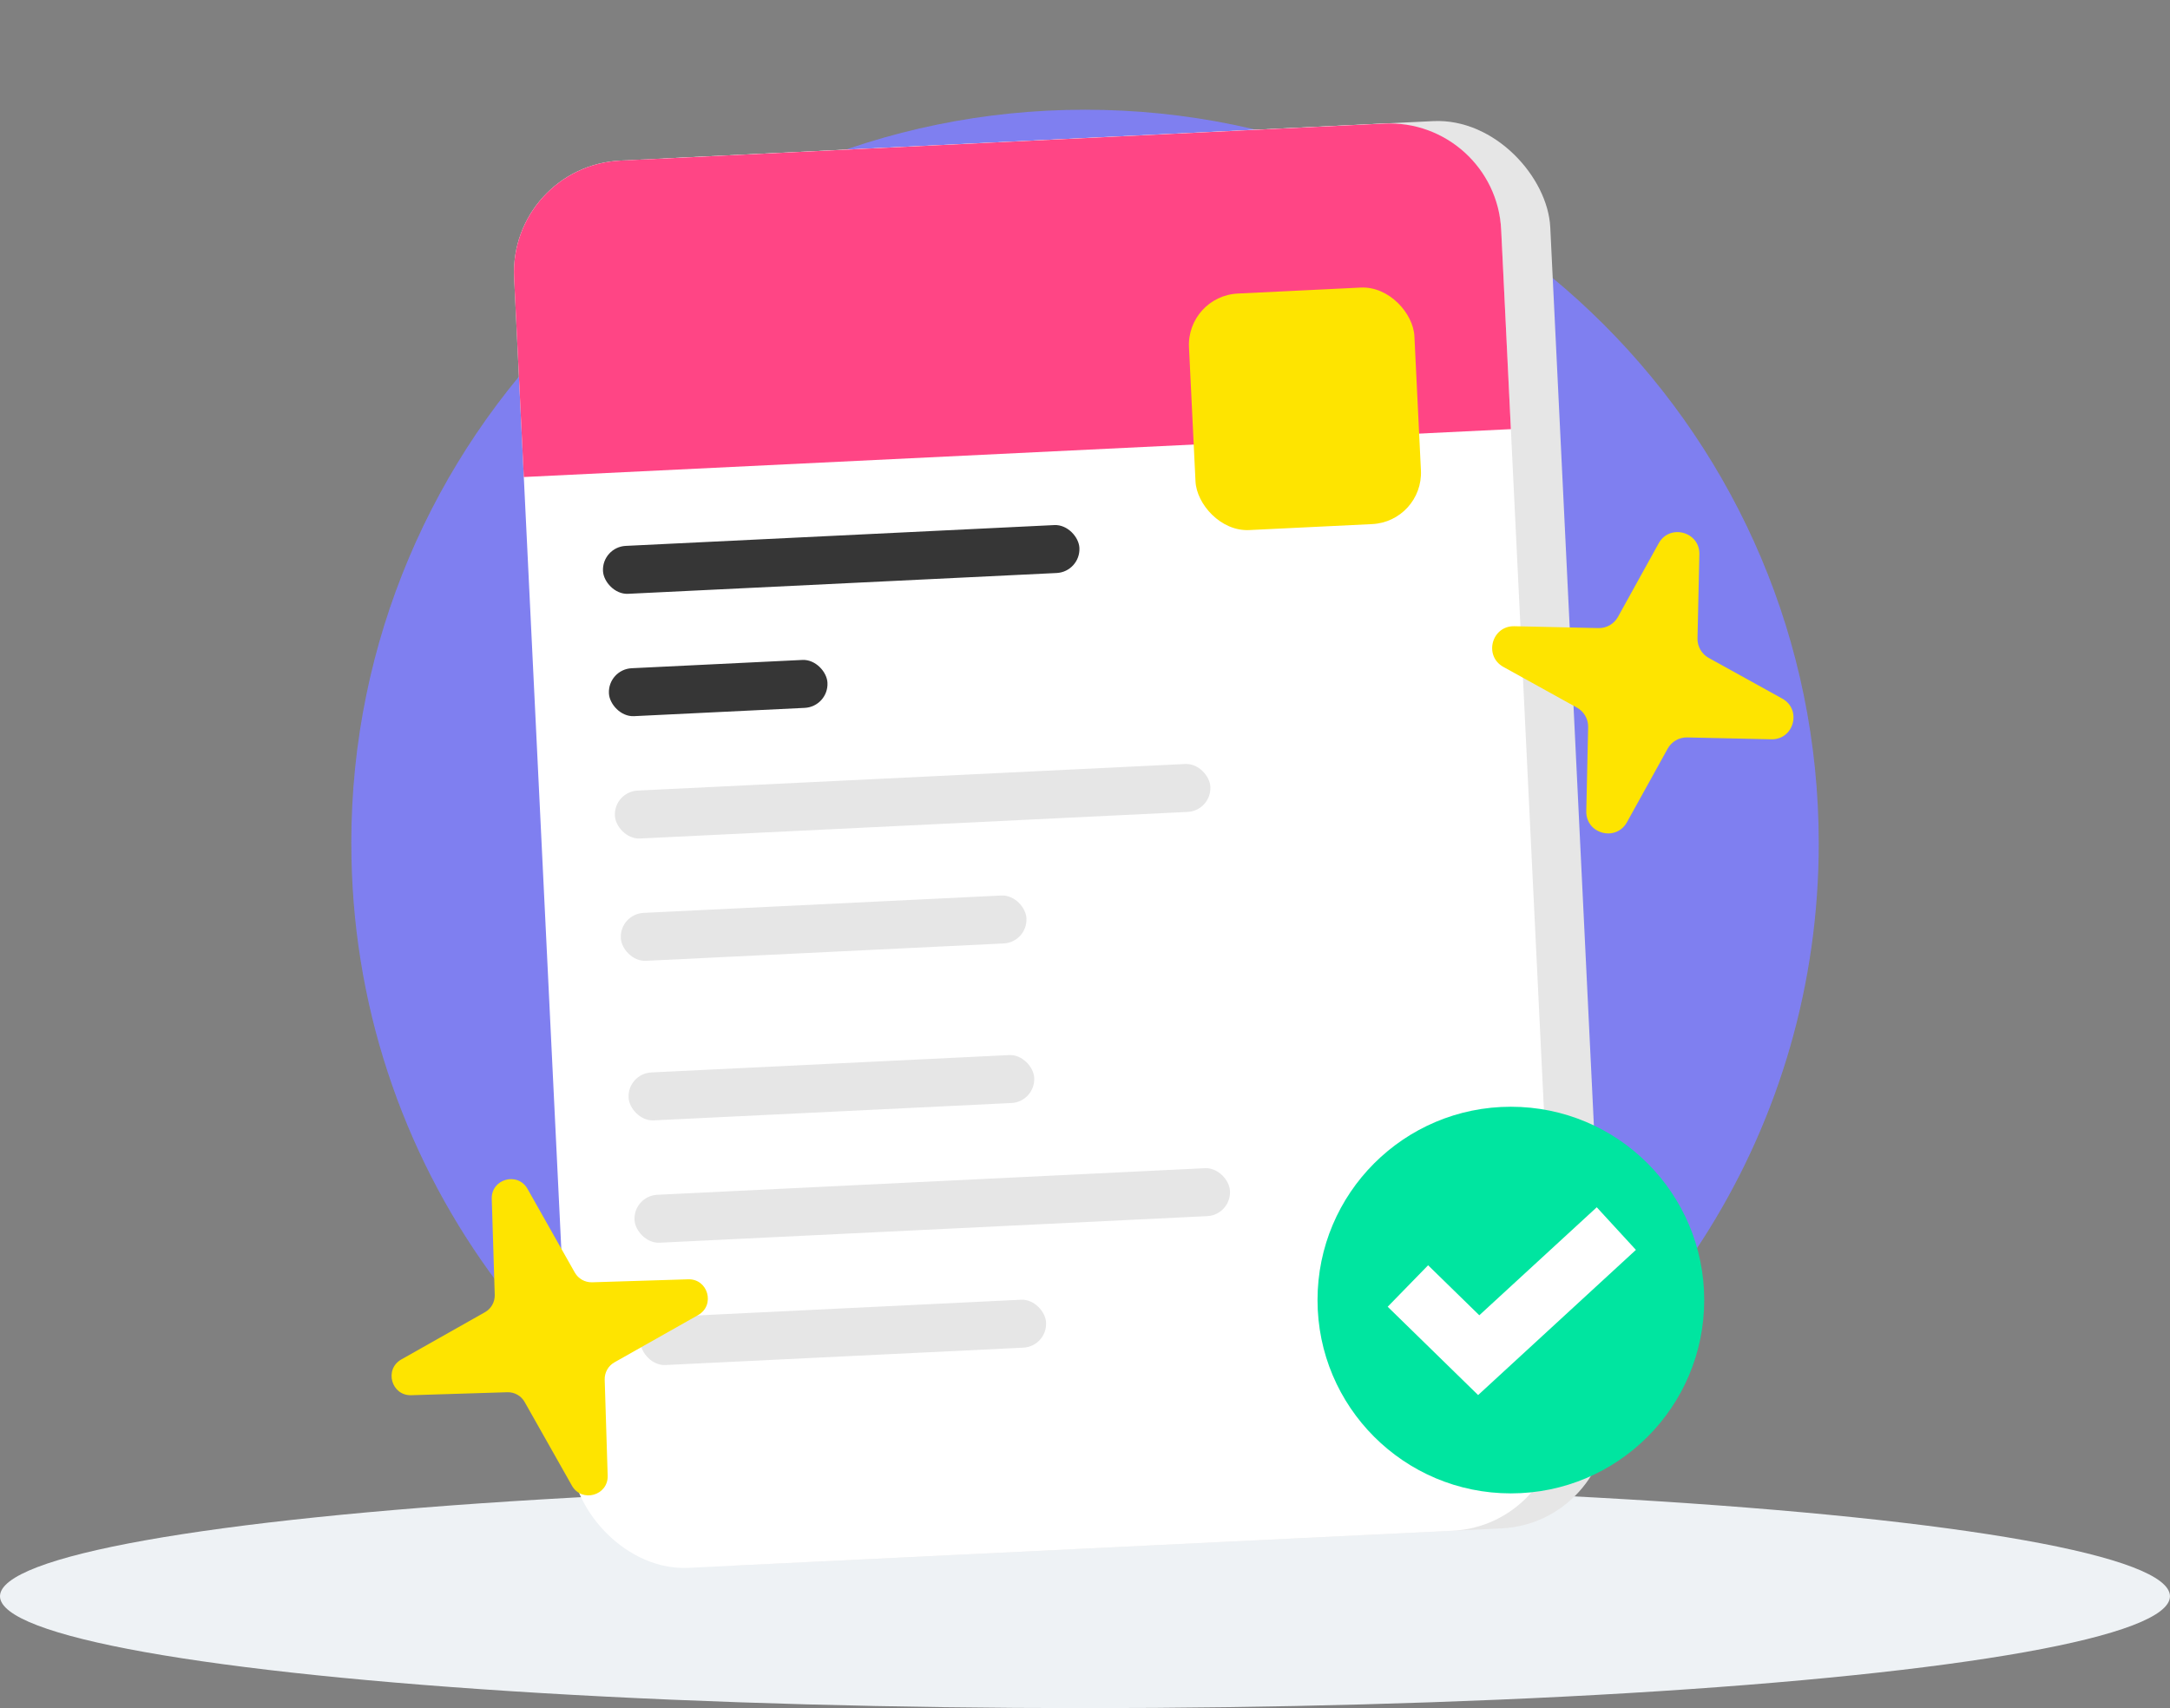 <?xml version="1.0" encoding="UTF-8"?>
<svg id="Layer_1" data-name="Layer 1" xmlns="http://www.w3.org/2000/svg" viewBox="0 0 582.39 458.49">
  <rect x="0" y="0" width="582.39" height="458.49" fill="#808080" stroke="none"/>
  <defs>
    <style>
      .cls-1 {
        fill: #00e5a0;
      }

      .cls-2 {
        fill: #eef2f5;
      }

      .cls-3 {
        fill: #e6e6e6;
      }

      .cls-4 {
        fill: #fee400;
      }

      .cls-5 {
        fill: #fff;
      }

      .cls-6 {
        fill: #ff4585;
      }

      .cls-7 {
        fill: #7f7ff0;
      }

      .cls-8 {
        fill: #363636;
      }
    </style>
  </defs>
  <ellipse class="cls-2" cx="291.19" cy="428.46" rx="291.19" ry="30.03"/>
  <path class="cls-7" d="M94.28,226.37c0-108.75,88.16-196.92,196.92-196.92s196.92,88.16,196.92,196.92c0,75.78-42.81,141.57-105.57,174.49-27.3,14.32-58.38-12.43-91.35-12.43-22.94,0-44.96,30.93-65.44,23.72-76.58-26.98-131.47-99.97-131.47-185.78Z"/>
  <rect class="cls-6" x="596.3" y="-67.3" width="59.5" height="90.16" rx="11.44" ry="11.44" transform="translate(328.22 528.9) rotate(-59.58)"/>
  <g>
    <rect class="cls-3" x="158.7" y="37.28" width="265.22" height="378.18" rx="30" ry="30" transform="translate(-10.62 14.38) rotate(-2.78)"/>
    <rect class="cls-5" x="145.53" y="37.92" width="265.22" height="378.18" rx="30" ry="30" transform="translate(-10.67 13.74) rotate(-2.78)"/>
    <path class="cls-6" d="M140.58,128.04l-2.6-53.51c-.8-16.55,11.96-30.62,28.51-31.42l204.98-9.94c16.55-.8,30.62,11.96,31.42,28.51l2.6,53.51-264.91,12.85Z"/>
    <rect class="cls-8" x="161.75" y="143.74" width="128.01" height="12.88" rx="6.42" ry="6.42" transform="translate(-7.01 11.11) rotate(-2.78)"/>
    <rect class="cls-3" x="164.92" y="208.64" width="160" height="12.88" rx="6.42" ry="6.42" transform="translate(-10.13 12.12) rotate(-2.78)"/>
    <rect class="cls-8" x="163.38" y="178.26" width="58.72" height="12.88" rx="6.42" ry="6.42" transform="translate(-8.72 9.55) rotate(-2.78)"/>
    <rect class="cls-3" x="166.54" y="242.71" width="108.99" height="12.88" rx="6.42" ry="6.42" transform="translate(-11.81 11) rotate(-2.78)"/>
    <rect class="cls-3" x="170.18" y="317.14" width="160" height="12.88" rx="6.42" ry="6.42" transform="translate(-15.38 12.5) rotate(-2.78)"/>
    <rect class="cls-3" x="168.62" y="285.54" width="108.99" height="12.88" rx="6.42" ry="6.42" transform="translate(-13.88 11.15) rotate(-2.78)"/>
    <rect class="cls-3" x="171.8" y="351.21" width="108.99" height="12.88" rx="6.42" ry="6.42" transform="translate(-17.06 11.38) rotate(-2.78)"/>
    <rect class="cls-4" x="319.94" y="77.98" width="60.57" height="63.56" rx="13.76" ry="13.76" transform="translate(-4.91 17.09) rotate(-2.78)"/>
  </g>
  <g>
    <circle class="cls-1" cx="405.49" cy="348.96" r="51.89"/>
    <path class="cls-5" d="M396.69,374.45l-24.26-23.7,10.85-11.13,13.74,13.42,31.52-28.99,10.51,11.44s-42.34,38.96-42.34,38.96Z"/>
  </g>
  <path class="cls-4" d="M141.58,319.12l12.69,22.46c.94,1.66,2.72,2.66,4.63,2.61l25.78-.8c5.36-.17,7.35,6.96,2.68,9.6l-22.46,12.69c-1.66,.94-2.66,2.72-2.61,4.63l.8,25.78c.17,5.36-6.96,7.35-9.6,2.68l-12.69-22.46c-.94-1.66-2.72-2.66-4.63-2.61l-25.78,.8c-5.36,.17-7.35-6.96-2.68-9.6l22.46-12.69c1.66-.94,2.66-2.72,2.61-4.63l-.8-25.78c-.17-5.36,6.96-7.35,9.6-2.68Z"/>
  <path class="cls-4" d="M456.08,148.79l-.5,22.57c-.05,2.16,1.11,4.18,3,5.23l19.75,10.93c5.32,2.95,3.13,11.06-2.95,10.92l-22.57-.5c-2.16-.05-4.18,1.11-5.23,3l-10.93,19.75c-2.95,5.32-11.06,3.13-10.92-2.95l.5-22.57c.05-2.16-1.11-4.18-3-5.23l-19.75-10.93c-5.32-2.95-3.13-11.06,2.95-10.92l22.57,.5c2.16,.05,4.18-1.11,5.23-3l10.93-19.75c2.95-5.32,11.06-3.13,10.92,2.95Z"/>
</svg>